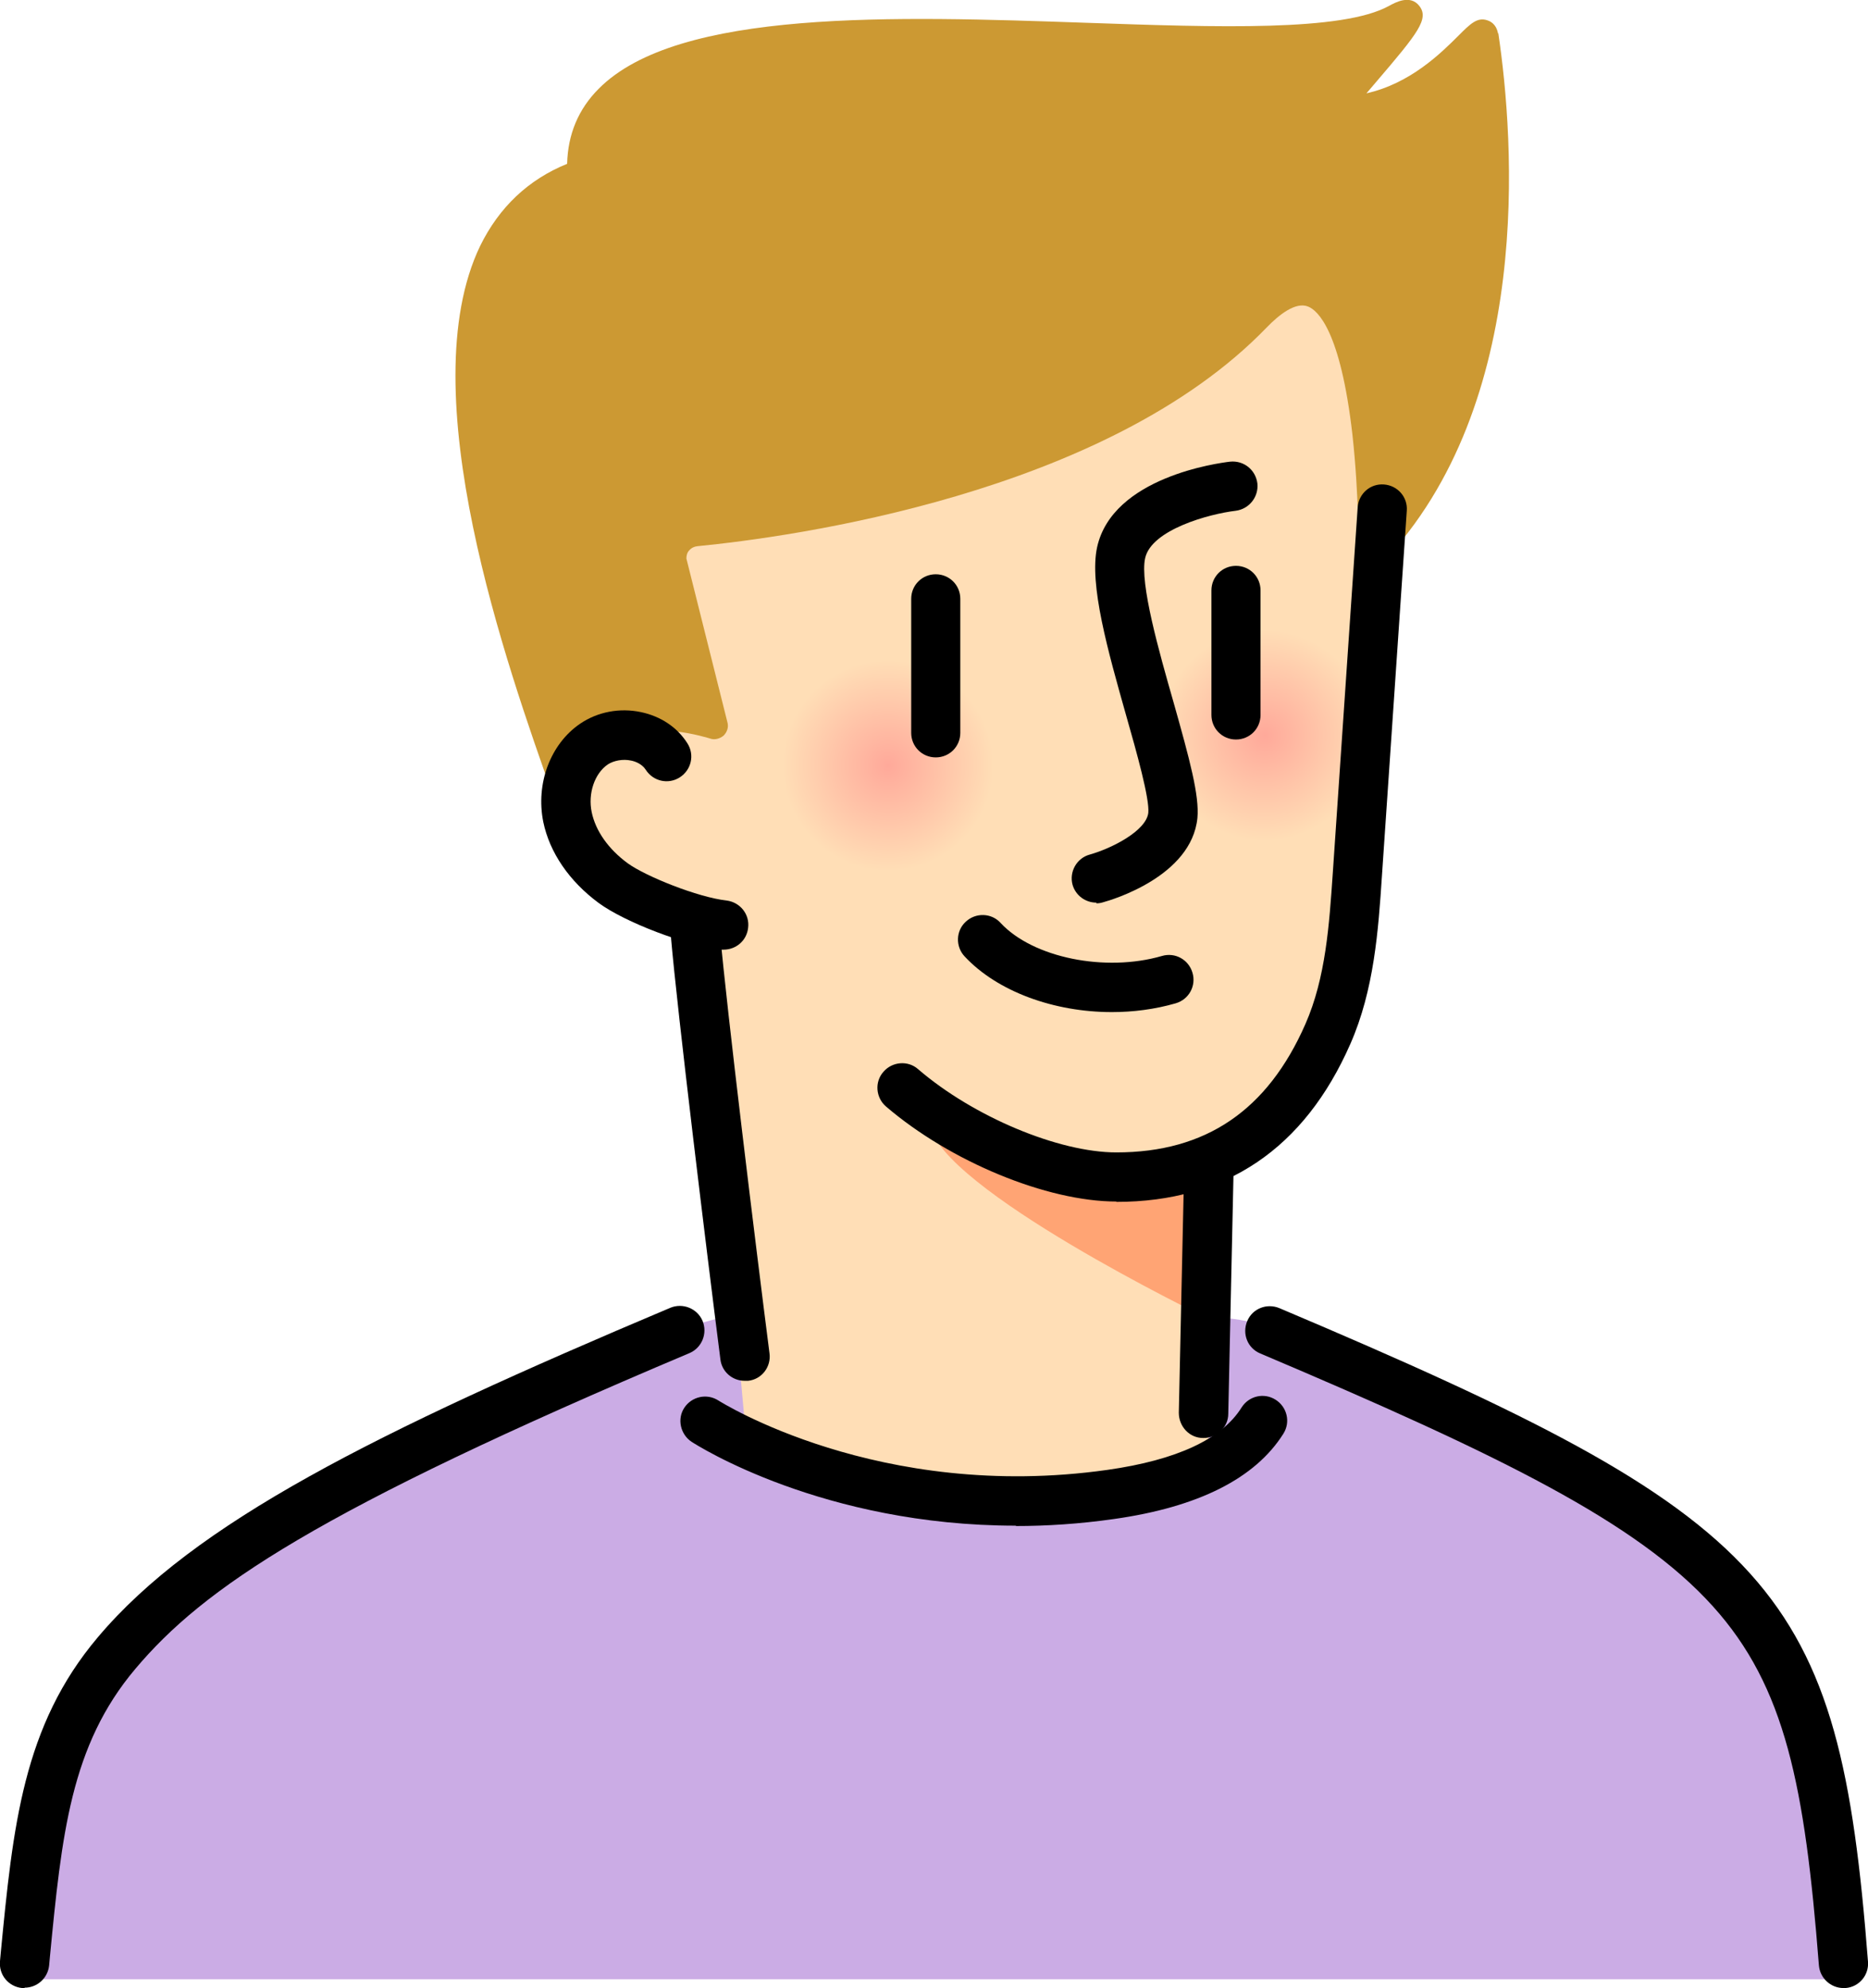 <?xml version="1.0" encoding="UTF-8"?>
<svg id="_レイヤー_1" data-name="レイヤー_1" xmlns="http://www.w3.org/2000/svg" version="1.1" xmlns:xlink="http://www.w3.org/1999/xlink" viewBox="0 0 532.6 566.7">
  <!-- Generator: Adobe Illustrator 29.8.1, SVG Export Plug-In . SVG Version: 2.1.1 Build 2)  -->
  <defs>
    <style>
      .st0 {
        fill: url(#_名称未設定グラデーション_361);
      }

      .st1 {
        fill: #c93;
      }

      .st2 {
        fill: url(#_名称未設定グラデーション_36);
      }

      .st3 {
        fill: #ffa474;
      }

      .st4 {
        fill: #ffdeb6;
      }

      .st5 {
        fill: #cbace5;
      }
    </style>
    <radialGradient id="_名称未設定グラデーション_36" data-name="名称未設定グラデーション 36" cx="253.2" cy="218.2" fx="253.2" fy="218.2" r="30.1" gradientUnits="userSpaceOnUse">
      <stop offset="0" stop-color="#ffa99a"/>
      <stop offset="1" stop-color="#ffdeb6"/>
    </radialGradient>
    <radialGradient id="_名称未設定グラデーション_361" data-name="名称未設定グラデーション 36" cx="360.6" cy="209.6" fx="360.6" fy="209.6" xlink:href="#_名称未設定グラデーション_36"/>
  </defs>
  <path class="st5" d="M492.7,452.2c-33.4-31.7-106.1-62-106.1-62-.6-1.3-18.3-12-34.7-14.2-52.1-6.9-142.4-1.2-142.4-1.2-22.5,4.1-53.3,21.4-70.7,28.2-46.6,18.2-86.6,41.9-105.5,68.1-32.7,45.5-22.7,93.1-22.7,93.1h515s.5-80.4-32.9-112.1Z"/>
  <path class="st4" d="M198.3,261.4s-36.9-13.4-36.9-31.2,11.6-14,10.3-19.8c-21.4-95.9-1.1-173.8,106.4-188.9,78.4-11,113.7,16.8,113.7,127.4-3.5,105.4.1,156.1-48.6,178.6l1.5,90.8-28,7.7s-103.2-5.2-104-15.9c-3.1-38.4-14.4-148.6-14.4-148.6Z"/>
  <path class="st3" d="M343.3,327.5c-31.6,7.1-40.8,7.2-78.3-7.1,3.1,18.5,78.3,54.9,78.3,54.9v-47.9Z"/>
  <circle class="st2" cx="253.2" cy="218.2" r="30.1"/>
  <circle class="st0" cx="360.6" cy="209.6" r="30.1"/>
  <path class="st1" d="M427.1,9.5c-.3-1.8-1.4-3.2-3-3.7-2.9-1-4.9,1-8.2,4.3-5.1,5.1-13.8,13.7-26.3,16.5,1-1.2,2-2.3,2.9-3.4,11.8-13.8,15.1-17.9,12.1-21.6-2.6-3.2-6.8-.9-8.6.1-13.3,7.3-48.7,6.1-86.2,4.8-54.6-1.9-116.5-4-139.1,18.8-5.8,5.8-8.8,13-9,21.4-11.1,4.5-19.4,12.4-24.8,23.4-20,41.6,7.6,119.6,20.9,157.1.6,1.6,2,2.6,3.7,2.6s.3,0,.4,0c1.8-.2,3.2-1.5,3.5-3.3,1-7.2,3.9-12.2,8.7-15.1,10.9-6.7,28.1-.9,28.3-.9,1.3.5,2.8.1,3.9-.8,1-1,1.5-2.4,1.1-3.8l-11.7-46.7c0-.8.2-1.7.8-2.3.6-.7,1.4-1.1,2.3-1.2,26.5-2.6,116.4-14.7,162.4-62.4,3.4-3.5,8.2-7.4,11.8-5.9,2.7,1.1,9.2,6.8,12.6,36.5,1.9,17.2,1.8,33.7,1.7,33.9,0,1.6.9,3,2.4,3.6,1.5.6,3.2.2,4.3-.9,43.4-45.4,37.7-120.7,33.2-151Z"/>
  <path d="M212.3,393.6c-3.5,0-6.5-2.6-6.9-6.1-3.9-30.5-12.3-99.3-14.1-120.4-.3-3.9,2.5-7.3,6.4-7.6,3.9-.3,7.3,2.5,7.6,6.4,1.8,20.9,10.2,89.5,14.1,119.9.5,3.8-2.2,7.4-6.1,7.8-.3,0-.6,0-.9,0Z"/>
  <path d="M206.4,270.7c-.3,0-.5,0-.8,0-10.1-1.2-27.4-7.8-34.9-13.3-8.4-6.2-14-14.4-15.8-23.1-2.2-10.9,2-22.2,10.5-28,5-3.4,11.3-4.6,17.4-3.3,5.6,1.2,10.3,4.3,13.2,8.9,2.1,3.3,1.1,7.6-2.2,9.7-3.3,2.1-7.6,1.1-9.7-2.2-1.1-1.7-3.1-2.4-4.2-2.6-2.3-.5-4.9,0-6.6,1.1-3.8,2.6-5.7,8.3-4.6,13.6,1.1,5.3,4.7,10.5,10.3,14.6,5.1,3.7,20,9.7,28.2,10.6,3.8.5,6.6,3.9,6.1,7.8-.4,3.6-3.4,6.2-7,6.2Z"/>
  <path d="M343.2,409.9c0,0-.1,0-.2,0-3.9,0-6.9-3.3-6.9-7.2l1.5-68.6c0-3.9,3.3-6.9,7.2-6.9,3.9,0,6.9,3.3,6.9,7.2l-1.5,68.6c0,3.8-3.2,6.9-7,6.9Z"/>
  <path d="M318.3,342.5c-19.8,0-47.4-11.4-65.7-27.1-2.9-2.5-3.3-7-.7-9.9,2.5-2.9,7-3.3,9.9-.7,15.7,13.5,40,23.7,56.5,23.7,25.5,0,43.1-12,53.9-36.6,5.8-13.2,6.8-28.4,7.8-43l7.1-104.3c.3-3.9,3.6-6.8,7.5-6.5,3.9.3,6.8,3.6,6.5,7.5l-7.1,104.3c-1,15.1-2.2,32.3-9,47.7-13.1,29.8-35.5,45-66.7,45Z"/>
  <path d="M312.6,257.3c-3.1,0-5.9-2-6.8-5.1-1-3.7,1.2-7.6,4.9-8.6,6.4-1.8,16.1-6.8,16.7-11.9.4-4-3.3-17.2-6.3-27.7-5.2-18.4-10.6-37.4-8.3-48,4.4-20,34.5-24,37.9-24.4,3.9-.4,7.3,2.3,7.8,6.2.4,3.8-2.3,7.3-6.2,7.8-7.6.9-24,5.4-25.8,13.5-1.6,7.1,4,26.8,8.1,41.1,4.6,16.3,7.4,26.6,6.8,33-1.7,16.6-24.3,23.3-26.9,24-.6.2-1.3.3-1.9.3Z"/>
  <path d="M266.8,215.9c-3.9,0-7-3.1-7-7v-38.2c0-3.9,3.1-7,7-7s7,3.1,7,7v38.2c0,3.9-3.1,7-7,7Z"/>
  <path d="M352.4,210.8c-3.9,0-7-3.1-7-7v-35.5c0-3.9,3.1-7,7-7s7,3.1,7,7v35.5c0,3.9-3.1,7-7,7Z"/>
  <path d="M317,288.5c-16.4,0-32.6-5.8-42-15.9-2.6-2.8-2.5-7.3.4-9.9,2.8-2.6,7.3-2.5,9.9.4,9.2,9.9,29.8,14.1,46,9.4,3.7-1.1,7.6,1,8.7,4.8,1.1,3.7-1,7.6-4.8,8.7-5.9,1.7-12.1,2.5-18.2,2.5Z"/>
  <path d="M289.7,434.9c-55,0-90.8-22.8-92.5-23.9-3.2-2.1-4.2-6.5-2.1-9.7,2.1-3.2,6.4-4.2,9.7-2.1.5.3,45.8,29,110.9,19.8,19.8-2.8,32.7-8.8,38.3-17.8,2.1-3.3,6.4-4.3,9.7-2.2,3.3,2.1,4.3,6.4,2.2,9.7-8,12.7-24.2,20.9-48.3,24.3-9.8,1.4-19.2,2-28,2Z"/>
  <path d="M7,566.7c-.2,0-.5,0-.7,0-3.9-.4-6.7-3.8-6.3-7.7l.2-2.2c3.5-36.2,6.3-64.8,27.7-90.1,27.5-32.6,78.6-58.2,163.2-93.9,3.6-1.5,7.7.2,9.2,3.7,1.5,3.6-.2,7.7-3.7,9.2-106.6,45-138.6,67-158,90-18.5,21.9-21,47.3-24.4,82.4l-.2,2.2c-.4,3.6-3.4,6.3-7,6.3Z"/>
  <path d="M525.6,566.7c-3.6,0-6.7-2.8-7-6.5-4-51-9.5-79.4-30.3-102.4-21.5-23.8-60.3-42.9-129-72-3.6-1.5-5.2-5.6-3.7-9.2,1.5-3.6,5.6-5.2,9.2-3.7,142.3,60.2,159.5,79.3,167.8,186.3.3,3.9-2.6,7.2-6.4,7.5-.2,0-.4,0-.6,0Z"/>
</svg>
